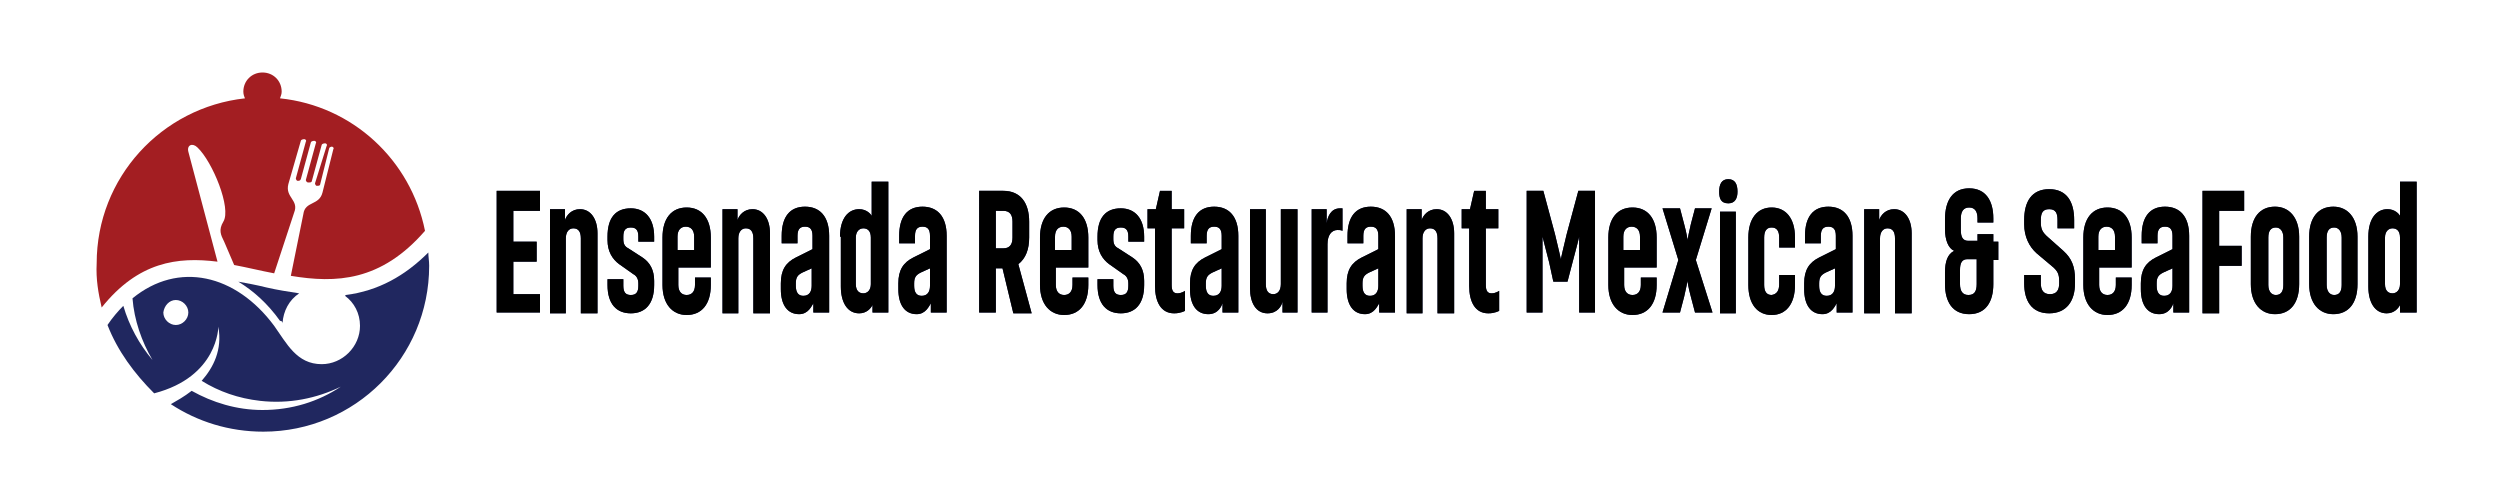 <?xml version="1.0" encoding="utf-8"?>
<!-- Generator: Adobe Illustrator 28.0.0, SVG Export Plug-In . SVG Version: 6.00 Build 0)  -->
<svg version="1.1" id="Layer_1" xmlns="http://www.w3.org/2000/svg" xmlns:xlink="http://www.w3.org/1999/xlink" x="0px" y="0px"
	 viewBox="0 0 300 60" style="enable-background:new 0 0 300 60;" xml:space="preserve">
<style type="text/css">
	.st0{fill-rule:evenodd;clip-rule:evenodd;fill:#20275F;}
	.st1{fill-rule:evenodd;clip-rule:evenodd;fill:#A31E22;}
	.st2{fill:#A31E22;}
	.st3{fill:#F04F4F;stroke:#3B1C0E;stroke-width:0.5;stroke-linecap:round;stroke-linejoin:round;stroke-miterlimit:10;}
	.st4{fill:#F37325;}
	.st5{fill:#FBAA19;stroke:#3B1C0E;stroke-width:0.5;stroke-linecap:round;stroke-linejoin:round;stroke-miterlimit:10;}
	.st6{fill:#60AA45;stroke:#3B1C0E;stroke-width:0.5;stroke-linecap:round;stroke-linejoin:round;stroke-miterlimit:10;}
	.st7{opacity:0.3;fill:#5FBB46;}
	.st8{fill:#EF4733;stroke:#3B1C0E;stroke-width:0.5;stroke-linecap:round;stroke-linejoin:round;stroke-miterlimit:10;}
	.st9{fill:#FFC31A;stroke:#3B1C0E;stroke-width:0.5;stroke-linecap:round;stroke-linejoin:round;stroke-miterlimit:10;}
	.st10{fill:#F37325;stroke:#3B1C0E;stroke-width:0.5;stroke-linecap:round;stroke-linejoin:round;stroke-miterlimit:10;}
	.st11{fill:#3B1C0E;}
	.st12{fill:none;stroke:#3B1C0E;stroke-width:0.5;stroke-linecap:round;stroke-linejoin:round;stroke-miterlimit:10;}
	.st13{fill:#FBAA19;}
	.st14{opacity:0.2;fill:#FFFFFF;}
	.st15{opacity:0.2;}
	.st16{fill:#FFFFFF;}
	.st17{fill-rule:evenodd;clip-rule:evenodd;fill:#DA9127;}
	.st18{fill-rule:evenodd;clip-rule:evenodd;fill:#050508;}
	.st19{fill-rule:evenodd;clip-rule:evenodd;fill:#FFFFFF;}
	.st20{fill-rule:evenodd;clip-rule:evenodd;fill:#EDCCAB;}
	.st21{fill-rule:evenodd;clip-rule:evenodd;fill:#B0B0B0;}
	.st22{fill-rule:evenodd;clip-rule:evenodd;fill:#C4C4C4;}
	.st23{fill-rule:evenodd;clip-rule:evenodd;fill:#D88B58;}
	.st24{fill-rule:evenodd;clip-rule:evenodd;fill:#C12026;}
	.st25{fill-rule:evenodd;clip-rule:evenodd;fill:#06060A;}
	.st26{fill-rule:evenodd;clip-rule:evenodd;fill:#070A0C;}
	.st27{fill-rule:evenodd;clip-rule:evenodd;fill:#07070A;}
	.st28{fill-rule:evenodd;clip-rule:evenodd;fill:#141414;}
	.st29{fill-rule:evenodd;clip-rule:evenodd;fill:#181818;}
	.st30{fill-rule:evenodd;clip-rule:evenodd;fill:#050507;}
	.st31{fill-rule:evenodd;clip-rule:evenodd;fill:#040406;}
	.st32{fill-rule:evenodd;clip-rule:evenodd;fill:#242626;}
	.st33{fill-rule:evenodd;clip-rule:evenodd;fill:#21201E;}
	.st34{fill-rule:evenodd;clip-rule:evenodd;fill:#911D1D;}
</style>
<g>
	<g>
		<path class="st0" d="M64.8,37.5h-5.2V22.9h5.2v2.4h-3.2v3.7h2.8v2.4h-2.8v3.9h3.2V37.5z"/>
		<path class="st0" d="M66,37.5V25.1h1.8v1.3c0.2-0.6,0.8-1.3,1.8-1.3c1.3,0,2.1,1.2,2.1,2.9v9.6h-2v-9c0-0.8-0.3-1.2-0.9-1.2
			c-0.5,0-0.9,0.4-0.9,1.2v9H66z"/>
		<path class="st0" d="M77.1,30.9c0.9,0.6,1.4,1.5,1.4,2.8v0.5c0,2.3-1.1,3.4-2.8,3.4c-1.7,0-2.8-1.1-2.8-3.4v-0.7h1.9v0.8
			c0,0.8,0.3,1.1,0.9,1.1s0.9-0.3,0.9-1.1V34c0-0.5-0.2-0.9-0.6-1.1l-1.7-1.2c-0.8-0.6-1.4-1.5-1.4-2.9v-0.4c0-2.3,1-3.4,2.8-3.4
			c1.7,0,2.8,1.2,2.8,3.4v0.6h-1.9v-0.6c0-0.7-0.2-1.1-0.9-1.1s-0.9,0.4-0.9,1.1v0.3c0,0.6,0.2,0.9,0.6,1.1L77.1,30.9z"/>
		<path class="st0" d="M81.4,32.1v2.1c0,0.8,0.4,1.2,1,1.2s1-0.4,1-1.2v-0.9h1.9v0.9c0,2.3-1.1,3.6-2.9,3.6c-1.7,0-2.9-1.3-2.9-3.6
			v-5.7c0-2.3,1.1-3.6,2.9-3.6c1.8,0,2.9,1.3,2.9,3.6v3.6H81.4z M81.4,30h1.9v-1.6c0-0.8-0.4-1.2-1-1.2c-0.6,0-1,0.4-1,1.2V30z"/>
		<path class="st0" d="M86.7,37.5V25.1h1.8v1.3c0.2-0.6,0.8-1.3,1.8-1.3c1.3,0,2.1,1.2,2.1,2.9v9.6h-2v-9c0-0.8-0.3-1.2-0.9-1.2
			c-0.5,0-0.9,0.4-0.9,1.2v9H86.7z"/>
		<path class="st0" d="M95.9,37.7c-1.4,0-2.2-1.1-2.2-3V34c0-1.6,0.6-2.5,1.8-3.1l2-1v-1.6c0-0.8-0.3-1.1-0.9-1.1
			c-0.6,0-0.9,0.3-0.9,1.1v0.9h-1.9v-0.9c0-2.3,1-3.5,2.8-3.5c1.8,0,2.9,1.2,2.9,3.5v9.2h-1.9v-1.1C97.4,36.7,97,37.7,95.9,37.7z
			 M96.4,35.5c0.7,0,1-0.5,1-1.2v-2.1l-1.1,0.5c-0.6,0.3-0.8,0.6-0.8,1.3v0.3C95.5,35.1,95.8,35.5,96.4,35.5z"/>
		<path class="st0" d="M100.8,28.4c0-2.2,1-3.3,2.3-3.3c0.9,0,1.4,0.6,1.5,0.8v-4.1h2v15.7h-1.9v-0.9c-0.2,0.4-0.7,1-1.6,1
			c-1.4,0-2.2-1.3-2.2-3.2V28.4z M104.5,28.5c0-0.8-0.4-1.1-0.9-1.1c-0.5,0-0.9,0.4-0.9,1.1v5.6c0,0.8,0.4,1.1,0.9,1.1
			c0.5,0,0.9-0.4,0.9-1.1V28.5z"/>
		<path class="st0" d="M110,37.7c-1.4,0-2.2-1.1-2.2-3V34c0-1.6,0.6-2.5,1.8-3.1l2-1v-1.6c0-0.8-0.3-1.1-0.9-1.1
			c-0.6,0-0.9,0.3-0.9,1.1v0.9h-1.9v-0.9c0-2.3,1-3.5,2.8-3.5c1.8,0,2.9,1.2,2.9,3.5v9.2h-1.9v-1.1C111.5,36.7,111.1,37.7,110,37.7z
			 M110.6,35.5c0.7,0,1-0.5,1-1.2v-2.1l-1.1,0.5c-0.6,0.3-0.8,0.6-0.8,1.3v0.3C109.7,35.1,110,35.5,110.6,35.5z"/>
		<path class="st0" d="M120.3,32.2h-0.8v5.3h-2V22.9h2.9c2.1,0,3.1,1.5,3.1,3.7v1.9c0,1.4-0.4,2.5-1.3,3.2l1.6,5.9h-2.2L120.3,32.2z
			 M119.5,25.2v4.6h0.9c0.8,0,1.1-0.5,1.1-1.3v-1.9c0-0.8-0.3-1.3-1.1-1.3H119.5z"/>
		<path class="st0" d="M126.7,32.1v2.1c0,0.8,0.4,1.2,1,1.2s1-0.4,1-1.2v-0.9h1.9v0.9c0,2.3-1.1,3.6-2.9,3.6c-1.7,0-2.9-1.3-2.9-3.6
			v-5.7c0-2.3,1.1-3.6,2.9-3.6c1.8,0,2.9,1.3,2.9,3.6v3.6H126.7z M126.7,30h1.9v-1.6c0-0.8-0.4-1.2-1-1.2c-0.6,0-1,0.4-1,1.2V30z"/>
		<path class="st0" d="M135.9,30.9c0.9,0.6,1.4,1.5,1.4,2.8v0.5c0,2.3-1.1,3.4-2.8,3.4c-1.7,0-2.8-1.1-2.8-3.4v-0.7h1.9v0.8
			c0,0.8,0.3,1.1,0.9,1.1s0.9-0.3,0.9-1.1V34c0-0.5-0.2-0.9-0.6-1.1l-1.7-1.2c-0.8-0.6-1.4-1.5-1.4-2.9v-0.4c0-2.3,1-3.4,2.8-3.4
			c1.7,0,2.8,1.2,2.8,3.4v0.6h-1.9v-0.6c0-0.7-0.2-1.1-0.9-1.1s-0.9,0.4-0.9,1.1v0.3c0,0.6,0.2,0.9,0.6,1.1L135.9,30.9z"/>
		<path class="st0" d="M137.7,25.1h1l0.5-2.2h1.4v2.2h1.5v2.3h-1.5v6.8c0,0.7,0.2,1,0.7,1c0.5,0,0.9-0.3,0.9-0.3v2.4
			c0,0-0.5,0.3-1.3,0.3c-1.6,0-2.3-1.4-2.3-3.3v-6.9h-0.9V25.1z"/>
		<path class="st0" d="M145,37.7c-1.4,0-2.2-1.1-2.2-3V34c0-1.6,0.6-2.5,1.8-3.1l2-1v-1.6c0-0.8-0.3-1.1-0.9-1.1
			c-0.6,0-0.9,0.3-0.9,1.1v0.9h-1.9v-0.9c0-2.3,1-3.5,2.8-3.5c1.8,0,2.9,1.2,2.9,3.5v9.2h-1.9v-1.1C146.6,36.7,146.2,37.7,145,37.7z
			 M145.6,35.5c0.7,0,1-0.5,1-1.2v-2.1l-1.1,0.5c-0.6,0.3-0.8,0.6-0.8,1.3v0.3C144.7,35.1,145,35.5,145.6,35.5z"/>
		<path class="st0" d="M155.7,25.1v12.4h-1.8v-1.3c-0.1,0.5-0.6,1.4-1.8,1.4c-1.4,0-2.1-1.3-2.1-3v-9.5h1.9v9c0,0.8,0.3,1.2,0.9,1.2
			c0.5,0,0.9-0.4,0.9-1.2v-9H155.7z"/>
		<path class="st0" d="M161.1,27.7c-0.2-0.1-0.4-0.1-0.6-0.1c-0.7,0-1.2,0.6-1.2,1.7v8.2h-1.9V25.1h1.8v1.7c0.1-0.8,0.5-1.8,1.6-1.8
			c0.1,0,0.2,0,0.3,0V27.7z"/>
		<path class="st0" d="M163.8,37.7c-1.4,0-2.2-1.1-2.2-3V34c0-1.6,0.6-2.5,1.8-3.1l2-1v-1.6c0-0.8-0.3-1.1-0.9-1.1
			c-0.6,0-0.9,0.3-0.9,1.1v0.9h-1.9v-0.9c0-2.3,1-3.5,2.8-3.5c1.8,0,2.9,1.2,2.9,3.5v9.2h-1.9v-1.1
			C165.3,36.7,164.9,37.7,163.8,37.7z M164.4,35.5c0.7,0,1-0.5,1-1.2v-2.1l-1.1,0.5c-0.6,0.3-0.8,0.6-0.8,1.3v0.3
			C163.5,35.1,163.8,35.5,164.4,35.5z"/>
		<path class="st0" d="M168.8,37.5V25.1h1.8v1.3c0.2-0.6,0.8-1.3,1.8-1.3c1.3,0,2.1,1.2,2.1,2.9v9.6h-2v-9c0-0.8-0.3-1.2-0.9-1.2
			c-0.5,0-0.9,0.4-0.9,1.2v9H168.8z"/>
		<path class="st0" d="M175.4,25.1h1l0.5-2.2h1.4v2.2h1.5v2.3h-1.5v6.8c0,0.7,0.2,1,0.7,1c0.5,0,0.9-0.3,0.9-0.3v2.4
			c0,0-0.5,0.3-1.3,0.3c-1.6,0-2.3-1.4-2.3-3.3v-6.9h-0.9V25.1z"/>
		<path class="st0" d="M185.9,31.5c-0.5-1.9-0.8-3.1-0.8-3.1s0,1.3,0,3.1v6h-1.9V22.9h2l1.4,5.2c0.4,1.6,0.7,3,0.7,3s0.3-1.4,0.7-3
			l1.4-5.2h2v14.6h-1.9v-6c0-1.9,0-3.1,0-3.1s-0.3,1.3-0.8,3.1l-0.6,2.3h-1.7L185.9,31.5z"/>
		<path class="st0" d="M194.9,32.1v2.1c0,0.8,0.4,1.2,1,1.2s1-0.4,1-1.2v-0.9h1.9v0.9c0,2.3-1.1,3.6-2.9,3.6c-1.7,0-2.9-1.3-2.9-3.6
			v-5.7c0-2.3,1.1-3.6,2.9-3.6c1.8,0,2.9,1.3,2.9,3.6v3.6H194.9z M194.9,30h1.9v-1.6c0-0.8-0.4-1.2-1-1.2c-0.6,0-1,0.4-1,1.2V30z"/>
		<path class="st0" d="M202.1,26.9c0.3,1.1,0.4,1.8,0.4,1.9c0-0.1,0.2-1,0.4-1.9l0.5-1.9h2l-1.9,6.2l2,6.3h-2.1l-0.5-1.9
			c-0.3-1.1-0.4-1.8-0.4-1.9c0,0.1-0.2,1-0.4,1.9l-0.5,1.9h-2.1l1.9-6.3l-1.9-6.2h2.1L202.1,26.9z"/>
		<path class="st0" d="M208.5,23c0,0.8-0.3,1.4-1.1,1.4c-0.9,0-1.1-0.6-1.1-1.4c0-0.9,0.3-1.5,1.1-1.5
			C208.2,21.5,208.5,22.1,208.5,23z M206.4,25.4h1.9v12.2h-1.9V25.4z"/>
		<path class="st0" d="M213.5,34.1V33h1.9v1.2c0,2.3-1.1,3.6-2.8,3.6c-1.7,0-2.8-1.3-2.8-3.6v-5.7c0-2.3,1.1-3.6,2.8-3.6
			c1.7,0,2.8,1.3,2.8,3.6v1.2h-1.9v-1.2c0-0.8-0.3-1.2-0.9-1.2c-0.6,0-0.9,0.4-0.9,1.2v5.7c0,0.8,0.3,1.2,0.9,1.2
			C213.2,35.3,213.5,34.9,213.5,34.1z"/>
		<path class="st0" d="M218.7,37.7c-1.4,0-2.2-1.1-2.2-3V34c0-1.6,0.6-2.5,1.8-3.1l2-1v-1.6c0-0.8-0.3-1.1-0.9-1.1
			c-0.6,0-0.9,0.3-0.9,1.1v0.9h-1.9v-0.9c0-2.3,1-3.5,2.8-3.5c1.8,0,2.9,1.2,2.9,3.5v9.2h-1.9v-1.1
			C220.2,36.7,219.8,37.7,218.7,37.7z M219.2,35.5c0.7,0,1-0.5,1-1.2v-2.1l-1.1,0.5c-0.6,0.3-0.8,0.6-0.8,1.3v0.3
			C218.3,35.1,218.6,35.5,219.2,35.5z"/>
		<path class="st0" d="M223.7,37.5V25.1h1.8v1.3c0.2-0.6,0.8-1.3,1.8-1.3c1.3,0,2.1,1.2,2.1,2.9v9.6h-2v-9c0-0.8-0.3-1.2-0.9-1.2
			c-0.5,0-0.9,0.4-0.9,1.2v9H223.7z"/>
		<path class="st0" d="M239.8,31.2h-0.6v2.9c0,2.1-0.9,3.6-2.9,3.6c-2,0-2.9-1.5-2.9-3.6v-1.4c0-1.3,0.3-2.2,1.1-2.6
			c-0.7-0.3-1.1-1.3-1.1-2.6v-1.2c0-2.2,0.9-3.7,2.9-3.7s2.9,1.5,2.9,3.6v0.5h-1.9v-0.5c0-0.8-0.3-1.3-1-1.3c-0.7,0-1,0.5-1,1.3v1.4
			c0,0.8,0.2,1.3,0.9,1.3h1.1v-0.8h1.9V29h0.6V31.2z M237.2,34.1v-3h-1.1c-0.7,0-0.9,0.5-0.9,1.3v1.7c0,0.8,0.3,1.3,1,1.3
			C236.9,35.4,237.2,35,237.2,34.1z"/>
		<path class="st0" d="M244.4,30.4c-0.9-0.8-1.5-2-1.5-3.5v-0.5c0-2.2,0.9-3.7,3-3.7c2.1,0,3,1.5,3,3.7v1h-2v-1c0-0.8-0.2-1.3-1-1.3
			c-0.8,0-1,0.5-1,1.3v0.3c0,0.8,0.2,1.2,0.9,1.8l1.8,1.6c1,0.9,1.4,1.9,1.4,3.4v0.5c0,2.1-1,3.6-3.1,3.6c-2.1,0-3-1.5-3-3.6V33h2v1
			c0,0.8,0.3,1.3,1.1,1.3c0.8,0,1.1-0.5,1.1-1.3v-0.3c0-0.8-0.2-1.2-0.8-1.7L244.4,30.4z"/>
		<path class="st0" d="M251.9,32.1v2.1c0,0.8,0.4,1.2,1,1.2s1-0.4,1-1.2v-0.9h1.9v0.9c0,2.3-1.1,3.6-2.9,3.6c-1.7,0-2.9-1.3-2.9-3.6
			v-5.7c0-2.3,1.1-3.6,2.9-3.6c1.8,0,2.9,1.3,2.9,3.6v3.6H251.9z M251.9,30h1.9v-1.6c0-0.8-0.4-1.2-1-1.2c-0.6,0-1,0.4-1,1.2V30z"/>
		<path class="st0" d="M259.1,37.7c-1.4,0-2.2-1.1-2.2-3V34c0-1.6,0.6-2.5,1.8-3.1l2-1v-1.6c0-0.8-0.3-1.1-0.9-1.1
			c-0.6,0-0.9,0.3-0.9,1.1v0.9H257v-0.9c0-2.3,1-3.5,2.8-3.5c1.8,0,2.9,1.2,2.9,3.5v9.2h-1.9v-1.1C260.7,36.7,260.3,37.7,259.1,37.7
			z M259.7,35.5c0.7,0,1-0.5,1-1.2v-2.1l-1.1,0.5c-0.6,0.3-0.8,0.6-0.8,1.3v0.3C258.8,35.1,259.1,35.5,259.7,35.5z"/>
		<path class="st0" d="M264.3,37.5V22.9h5v2.4h-3v4.2h2.7v2.4h-2.7v5.7H264.3z"/>
		<path class="st0" d="M275.9,34.1c0,2.3-1.1,3.6-2.9,3.6c-1.7,0-2.9-1.3-2.9-3.6v-5.7c0-2.3,1.1-3.6,2.9-3.6c1.7,0,2.9,1.3,2.9,3.6
			V34.1z M274,28.5c0-0.8-0.4-1.2-0.9-1.2c-0.6,0-0.9,0.4-0.9,1.2v5.7c0,0.8,0.4,1.2,0.9,1.2c0.6,0,0.9-0.4,0.9-1.2V28.5z"/>
		<path class="st0" d="M282.9,34.1c0,2.3-1.1,3.6-2.9,3.6c-1.7,0-2.9-1.3-2.9-3.6v-5.7c0-2.3,1.1-3.6,2.9-3.6c1.7,0,2.9,1.3,2.9,3.6
			V34.1z M281,28.5c0-0.8-0.4-1.2-0.9-1.2c-0.6,0-0.9,0.4-0.9,1.2v5.7c0,0.8,0.4,1.2,0.9,1.2c0.6,0,0.9-0.4,0.9-1.2V28.5z"/>
		<path class="st0" d="M284.2,28.4c0-2.2,1-3.3,2.3-3.3c0.9,0,1.4,0.6,1.5,0.8v-4.1h2v15.7H288v-0.9c-0.2,0.4-0.7,1-1.6,1
			c-1.4,0-2.2-1.3-2.2-3.2V28.4z M288,28.5c0-0.8-0.4-1.1-0.9-1.1c-0.5,0-0.9,0.4-0.9,1.1v5.6c0,0.8,0.4,1.1,0.9,1.1
			c0.5,0,0.9-0.4,0.9-1.1V28.5z"/>
	</g>
	<g>
		<path d="M64.8,37.5h-5.2V22.9h5.2v2.4h-3.2v3.7h2.8v2.4h-2.8v3.9h3.2V37.5z"/>
		<path d="M66,37.5V25.1h1.8v1.3c0.2-0.6,0.8-1.3,1.8-1.3c1.3,0,2.1,1.2,2.1,2.9v9.6h-2v-9c0-0.8-0.3-1.2-0.9-1.2
			c-0.5,0-0.9,0.4-0.9,1.2v9H66z"/>
		<path d="M77.1,30.9c0.9,0.6,1.4,1.5,1.4,2.8v0.5c0,2.3-1.1,3.4-2.8,3.4c-1.7,0-2.8-1.1-2.8-3.4v-0.7h1.9v0.8
			c0,0.8,0.3,1.1,0.9,1.1s0.9-0.3,0.9-1.1V34c0-0.5-0.2-0.9-0.6-1.1l-1.7-1.2c-0.8-0.6-1.4-1.5-1.4-2.9v-0.4c0-2.3,1-3.4,2.8-3.4
			c1.7,0,2.8,1.2,2.8,3.4v0.6h-1.9v-0.6c0-0.7-0.2-1.1-0.9-1.1s-0.9,0.4-0.9,1.1v0.3c0,0.6,0.2,0.9,0.6,1.1L77.1,30.9z"/>
		<path d="M81.4,32.1v2.1c0,0.8,0.4,1.2,1,1.2s1-0.4,1-1.2v-0.9h1.9v0.9c0,2.3-1.1,3.6-2.9,3.6c-1.7,0-2.9-1.3-2.9-3.6v-5.7
			c0-2.3,1.1-3.6,2.9-3.6c1.8,0,2.9,1.3,2.9,3.6v3.6H81.4z M81.4,30h1.9v-1.6c0-0.8-0.4-1.2-1-1.2c-0.6,0-1,0.4-1,1.2V30z"/>
		<path d="M86.7,37.5V25.1h1.8v1.3c0.2-0.6,0.8-1.3,1.8-1.3c1.3,0,2.1,1.2,2.1,2.9v9.6h-2v-9c0-0.8-0.3-1.2-0.9-1.2
			c-0.5,0-0.9,0.4-0.9,1.2v9H86.7z"/>
		<path d="M95.9,37.7c-1.4,0-2.2-1.1-2.2-3V34c0-1.6,0.6-2.5,1.8-3.1l2-1v-1.6c0-0.8-0.3-1.1-0.9-1.1c-0.6,0-0.9,0.3-0.9,1.1v0.9
			h-1.9v-0.9c0-2.3,1-3.5,2.8-3.5c1.8,0,2.9,1.2,2.9,3.5v9.2h-1.9v-1.1C97.4,36.7,97,37.7,95.9,37.7z M96.4,35.5c0.7,0,1-0.5,1-1.2
			v-2.1l-1.1,0.5c-0.6,0.3-0.8,0.6-0.8,1.3v0.3C95.5,35.1,95.8,35.5,96.4,35.5z"/>
		<path d="M100.8,28.4c0-2.2,1-3.3,2.3-3.3c0.9,0,1.4,0.6,1.5,0.8v-4.1h2v15.7h-1.9v-0.9c-0.2,0.4-0.7,1-1.6,1
			c-1.4,0-2.2-1.3-2.2-3.2V28.4z M104.5,28.5c0-0.8-0.4-1.1-0.9-1.1c-0.5,0-0.9,0.4-0.9,1.1v5.6c0,0.8,0.4,1.1,0.9,1.1
			c0.5,0,0.9-0.4,0.9-1.1V28.5z"/>
		<path d="M110,37.7c-1.4,0-2.2-1.1-2.2-3V34c0-1.6,0.6-2.5,1.8-3.1l2-1v-1.6c0-0.8-0.3-1.1-0.9-1.1c-0.6,0-0.9,0.3-0.9,1.1v0.9
			h-1.9v-0.9c0-2.3,1-3.5,2.8-3.5c1.8,0,2.9,1.2,2.9,3.5v9.2h-1.9v-1.1C111.5,36.7,111.1,37.7,110,37.7z M110.6,35.5
			c0.7,0,1-0.5,1-1.2v-2.1l-1.1,0.5c-0.6,0.3-0.8,0.6-0.8,1.3v0.3C109.7,35.1,110,35.5,110.6,35.5z"/>
		<path d="M120.3,32.2h-0.8v5.3h-2V22.9h2.9c2.1,0,3.1,1.5,3.1,3.7v1.9c0,1.4-0.4,2.5-1.3,3.2l1.6,5.9h-2.2L120.3,32.2z M119.5,25.2
			v4.6h0.9c0.8,0,1.1-0.5,1.1-1.3v-1.9c0-0.8-0.3-1.3-1.1-1.3H119.5z"/>
		<path d="M126.7,32.1v2.1c0,0.8,0.4,1.2,1,1.2s1-0.4,1-1.2v-0.9h1.9v0.9c0,2.3-1.1,3.6-2.9,3.6c-1.7,0-2.9-1.3-2.9-3.6v-5.7
			c0-2.3,1.1-3.6,2.9-3.6c1.8,0,2.9,1.3,2.9,3.6v3.6H126.7z M126.7,30h1.9v-1.6c0-0.8-0.4-1.2-1-1.2c-0.6,0-1,0.4-1,1.2V30z"/>
		<path d="M135.9,30.9c0.9,0.6,1.4,1.5,1.4,2.8v0.5c0,2.3-1.1,3.4-2.8,3.4c-1.7,0-2.8-1.1-2.8-3.4v-0.7h1.9v0.8
			c0,0.8,0.3,1.1,0.9,1.1s0.9-0.3,0.9-1.1V34c0-0.5-0.2-0.9-0.6-1.1l-1.7-1.2c-0.8-0.6-1.4-1.5-1.4-2.9v-0.4c0-2.3,1-3.4,2.8-3.4
			c1.7,0,2.8,1.2,2.8,3.4v0.6h-1.9v-0.6c0-0.7-0.2-1.1-0.9-1.1s-0.9,0.4-0.9,1.1v0.3c0,0.6,0.2,0.9,0.6,1.1L135.9,30.9z"/>
		<path d="M137.7,25.1h1l0.5-2.2h1.4v2.2h1.5v2.3h-1.5v6.8c0,0.7,0.2,1,0.7,1c0.5,0,0.9-0.3,0.9-0.3v2.4c0,0-0.5,0.3-1.3,0.3
			c-1.6,0-2.3-1.4-2.3-3.3v-6.9h-0.9V25.1z"/>
		<path d="M145,37.7c-1.4,0-2.2-1.1-2.2-3V34c0-1.6,0.6-2.5,1.8-3.1l2-1v-1.6c0-0.8-0.3-1.1-0.9-1.1c-0.6,0-0.9,0.3-0.9,1.1v0.9
			h-1.9v-0.9c0-2.3,1-3.5,2.8-3.5c1.8,0,2.9,1.2,2.9,3.5v9.2h-1.9v-1.1C146.6,36.7,146.2,37.7,145,37.7z M145.6,35.5
			c0.7,0,1-0.5,1-1.2v-2.1l-1.1,0.5c-0.6,0.3-0.8,0.6-0.8,1.3v0.3C144.7,35.1,145,35.5,145.6,35.5z"/>
		<path d="M155.7,25.1v12.4h-1.8v-1.3c-0.1,0.5-0.6,1.4-1.8,1.4c-1.4,0-2.1-1.3-2.1-3v-9.5h1.9v9c0,0.8,0.3,1.2,0.9,1.2
			c0.5,0,0.9-0.4,0.9-1.2v-9H155.7z"/>
		<path d="M161.1,27.7c-0.2-0.1-0.4-0.1-0.6-0.1c-0.7,0-1.2,0.6-1.2,1.7v8.2h-1.9V25.1h1.8v1.7c0.1-0.8,0.5-1.8,1.6-1.8
			c0.1,0,0.2,0,0.3,0V27.7z"/>
		<path d="M163.8,37.7c-1.4,0-2.2-1.1-2.2-3V34c0-1.6,0.6-2.5,1.8-3.1l2-1v-1.6c0-0.8-0.3-1.1-0.9-1.1c-0.6,0-0.9,0.3-0.9,1.1v0.9
			h-1.9v-0.9c0-2.3,1-3.5,2.8-3.5c1.8,0,2.9,1.2,2.9,3.5v9.2h-1.9v-1.1C165.3,36.7,164.9,37.7,163.8,37.7z M164.4,35.5
			c0.7,0,1-0.5,1-1.2v-2.1l-1.1,0.5c-0.6,0.3-0.8,0.6-0.8,1.3v0.3C163.5,35.1,163.8,35.5,164.4,35.5z"/>
		<path d="M168.8,37.5V25.1h1.8v1.3c0.2-0.6,0.8-1.3,1.8-1.3c1.3,0,2.1,1.2,2.1,2.9v9.6h-2v-9c0-0.8-0.3-1.2-0.9-1.2
			c-0.5,0-0.9,0.4-0.9,1.2v9H168.8z"/>
		<path d="M175.4,25.1h1l0.5-2.2h1.4v2.2h1.5v2.3h-1.5v6.8c0,0.7,0.2,1,0.7,1c0.5,0,0.9-0.3,0.9-0.3v2.4c0,0-0.5,0.3-1.3,0.3
			c-1.6,0-2.3-1.4-2.3-3.3v-6.9h-0.9V25.1z"/>
		<path d="M185.9,31.5c-0.5-1.9-0.8-3.1-0.8-3.1s0,1.3,0,3.1v6h-1.9V22.9h2l1.4,5.2c0.4,1.6,0.7,3,0.7,3s0.3-1.4,0.7-3l1.4-5.2h2
			v14.6h-1.9v-6c0-1.9,0-3.1,0-3.1s-0.3,1.3-0.8,3.1l-0.6,2.3h-1.7L185.9,31.5z"/>
		<path d="M194.9,32.1v2.1c0,0.8,0.4,1.2,1,1.2s1-0.4,1-1.2v-0.9h1.9v0.9c0,2.3-1.1,3.6-2.9,3.6c-1.7,0-2.9-1.3-2.9-3.6v-5.7
			c0-2.3,1.1-3.6,2.9-3.6c1.8,0,2.9,1.3,2.9,3.6v3.6H194.9z M194.9,30h1.9v-1.6c0-0.8-0.4-1.2-1-1.2c-0.6,0-1,0.4-1,1.2V30z"/>
		<path d="M202.1,26.9c0.3,1.1,0.4,1.8,0.4,1.9c0-0.1,0.2-1,0.4-1.9l0.5-1.9h2l-1.9,6.2l2,6.3h-2.1l-0.5-1.9
			c-0.3-1.1-0.4-1.8-0.4-1.9c0,0.1-0.2,1-0.4,1.9l-0.5,1.9h-2.1l1.9-6.3l-1.9-6.2h2.1L202.1,26.9z"/>
		<path d="M208.5,23c0,0.8-0.3,1.4-1.1,1.4c-0.9,0-1.1-0.6-1.1-1.4c0-0.9,0.3-1.5,1.1-1.5C208.2,21.5,208.5,22.1,208.5,23z
			 M206.4,25.4h1.9v12.2h-1.9V25.4z"/>
		<path d="M213.5,34.1V33h1.9v1.2c0,2.3-1.1,3.6-2.8,3.6c-1.7,0-2.8-1.3-2.8-3.6v-5.7c0-2.3,1.1-3.6,2.8-3.6c1.7,0,2.8,1.3,2.8,3.6
			v1.2h-1.9v-1.2c0-0.8-0.3-1.2-0.9-1.2c-0.6,0-0.9,0.4-0.9,1.2v5.7c0,0.8,0.3,1.2,0.9,1.2C213.2,35.3,213.5,34.9,213.5,34.1z"/>
		<path d="M218.7,37.7c-1.4,0-2.2-1.1-2.2-3V34c0-1.6,0.6-2.5,1.8-3.1l2-1v-1.6c0-0.8-0.3-1.1-0.9-1.1c-0.6,0-0.9,0.3-0.9,1.1v0.9
			h-1.9v-0.9c0-2.3,1-3.5,2.8-3.5c1.8,0,2.9,1.2,2.9,3.5v9.2h-1.9v-1.1C220.2,36.7,219.8,37.7,218.7,37.7z M219.2,35.5
			c0.7,0,1-0.5,1-1.2v-2.1l-1.1,0.5c-0.6,0.3-0.8,0.6-0.8,1.3v0.3C218.3,35.1,218.6,35.5,219.2,35.5z"/>
		<path d="M223.7,37.5V25.1h1.8v1.3c0.2-0.6,0.8-1.3,1.8-1.3c1.3,0,2.1,1.2,2.1,2.9v9.6h-2v-9c0-0.8-0.3-1.2-0.9-1.2
			c-0.5,0-0.9,0.4-0.9,1.2v9H223.7z"/>
		<path d="M239.8,31.2h-0.6v2.9c0,2.1-0.9,3.6-2.9,3.6c-2,0-2.9-1.5-2.9-3.6v-1.4c0-1.3,0.3-2.2,1.1-2.6c-0.7-0.3-1.1-1.3-1.1-2.6
			v-1.2c0-2.2,0.9-3.7,2.9-3.7s2.9,1.5,2.9,3.6v0.5h-1.9v-0.5c0-0.8-0.3-1.3-1-1.3c-0.7,0-1,0.5-1,1.3v1.4c0,0.8,0.2,1.3,0.9,1.3
			h1.1v-0.8h1.9V29h0.6V31.2z M237.2,34.1v-3h-1.1c-0.7,0-0.9,0.5-0.9,1.3v1.7c0,0.8,0.3,1.3,1,1.3C236.9,35.4,237.2,35,237.2,34.1z
			"/>
		<path d="M244.4,30.4c-0.9-0.8-1.5-2-1.5-3.5v-0.5c0-2.2,0.9-3.7,3-3.7c2.1,0,3,1.5,3,3.7v1h-2v-1c0-0.8-0.2-1.3-1-1.3
			c-0.8,0-1,0.5-1,1.3v0.3c0,0.8,0.2,1.2,0.9,1.8l1.8,1.6c1,0.9,1.4,1.9,1.4,3.4v0.5c0,2.1-1,3.6-3.1,3.6c-2.1,0-3-1.5-3-3.6V33h2v1
			c0,0.8,0.3,1.3,1.1,1.3c0.8,0,1.1-0.5,1.1-1.3v-0.3c0-0.8-0.2-1.2-0.8-1.7L244.4,30.4z"/>
		<path d="M251.9,32.1v2.1c0,0.8,0.4,1.2,1,1.2s1-0.4,1-1.2v-0.9h1.9v0.9c0,2.3-1.1,3.6-2.9,3.6c-1.7,0-2.9-1.3-2.9-3.6v-5.7
			c0-2.3,1.1-3.6,2.9-3.6c1.8,0,2.9,1.3,2.9,3.6v3.6H251.9z M251.9,30h1.9v-1.6c0-0.8-0.4-1.2-1-1.2c-0.6,0-1,0.4-1,1.2V30z"/>
		<path d="M259.1,37.7c-1.4,0-2.2-1.1-2.2-3V34c0-1.6,0.6-2.5,1.8-3.1l2-1v-1.6c0-0.8-0.3-1.1-0.9-1.1c-0.6,0-0.9,0.3-0.9,1.1v0.9
			H257v-0.9c0-2.3,1-3.5,2.8-3.5c1.8,0,2.9,1.2,2.9,3.5v9.2h-1.9v-1.1C260.7,36.7,260.3,37.7,259.1,37.7z M259.7,35.5
			c0.7,0,1-0.5,1-1.2v-2.1l-1.1,0.5c-0.6,0.3-0.8,0.6-0.8,1.3v0.3C258.8,35.1,259.1,35.5,259.7,35.5z"/>
		<path d="M264.3,37.5V22.9h5v2.4h-3v4.2h2.7v2.4h-2.7v5.7H264.3z"/>
		<path d="M275.9,34.1c0,2.3-1.1,3.6-2.9,3.6c-1.7,0-2.9-1.3-2.9-3.6v-5.7c0-2.3,1.1-3.6,2.9-3.6c1.7,0,2.9,1.3,2.9,3.6V34.1z
			 M274,28.5c0-0.8-0.4-1.2-0.9-1.2c-0.6,0-0.9,0.4-0.9,1.2v5.7c0,0.8,0.4,1.2,0.9,1.2c0.6,0,0.9-0.4,0.9-1.2V28.5z"/>
		<path d="M282.9,34.1c0,2.3-1.1,3.6-2.9,3.6c-1.7,0-2.9-1.3-2.9-3.6v-5.7c0-2.3,1.1-3.6,2.9-3.6c1.7,0,2.9,1.3,2.9,3.6V34.1z
			 M281,28.5c0-0.8-0.4-1.2-0.9-1.2c-0.6,0-0.9,0.4-0.9,1.2v5.7c0,0.8,0.4,1.2,0.9,1.2c0.6,0,0.9-0.4,0.9-1.2V28.5z"/>
		<path d="M284.2,28.4c0-2.2,1-3.3,2.3-3.3c0.9,0,1.4,0.6,1.5,0.8v-4.1h2v15.7H288v-0.9c-0.2,0.4-0.7,1-1.6,1
			c-1.4,0-2.2-1.3-2.2-3.2V28.4z M288,28.5c0-0.8-0.4-1.1-0.9-1.1c-0.5,0-0.9,0.4-0.9,1.1v5.6c0,0.8,0.4,1.1,0.9,1.1
			c0.5,0,0.9-0.4,0.9-1.1V28.5z"/>
	</g>
</g>
<g>
	<path class="st1" d="M12.2,36.9c4.4-5.5,9.1-6.1,13.9-5.5l-3.5-13.2c-0.2-0.8,0.5-1.1,1.1-0.5c1.8,1.7,4.1,7.3,3.1,8.9
		c-0.6,1-0.3,1.6,0.1,2.4l1.2,2.8c1.6,0.3,3.2,0.7,4.8,1l2.4-7.3c0.6-1.5-1.1-1.8-0.7-3.4l1.5-5.2c0-0.1,0.2-0.2,0.4-0.2
		c0.2,0,0.3,0.2,0.2,0.3l-1.2,4.4c0,0.1,0.1,0.3,0.2,0.3c0.2,0,0.3,0,0.4-0.2l1.2-4.4c0-0.1,0.2-0.2,0.4-0.2c0.2,0,0.3,0.2,0.2,0.3
		l-1.2,4.4c0,0.1,0.1,0.3,0.3,0.3c0.2,0,0.3,0,0.4-0.1l1.2-4.4c0-0.1,0.2-0.2,0.4-0.2c0.2,0,0.3,0.2,0.2,0.3L37.8,22
		c0,0.1,0.1,0.3,0.2,0.3c0.2,0,0.3,0,0.4-0.1l1.1-4.4c0-0.1,0.2-0.2,0.3-0.2c0.2,0,0.3,0.2,0.2,0.3l-1.3,5.2c-0.4,1.6-2.1,1-2.3,2.6
		l-1.5,7.4c5.4,0.9,10.8,0.7,16.1-5.4c-1.7-8.5-8.7-15-17.4-15.9c0.1-0.3,0.2-0.5,0.2-0.8c0-1.3-1-2.3-2.3-2.3c-1.3,0-2.3,1-2.3,2.3
		c0,0.3,0.1,0.6,0.2,0.8c-10,1.1-17.8,9.5-17.8,19.8C11.5,33.5,11.8,35.2,12.2,36.9"/>
	<path class="st0" d="M33.9,38.8c0.1-1.5,0.8-2.8,2-3.6c-1.3-0.2-2.6-0.4-3.9-0.7c-1.2-0.3-2.3-0.5-3.4-0.7c1.8,1.1,3.5,2.6,5,4.7
		C33.8,38.5,33.9,38.6,33.9,38.8"/>
	<path class="st0" d="M21.1,36c0.8,0,1.5,0.7,1.5,1.5c0,0.8-0.7,1.5-1.5,1.5c-0.8,0-1.5-0.7-1.5-1.5C19.7,36.7,20.3,36,21.1,36
		 M12.9,39c0.6-0.9,1.3-1.7,1.9-2.3c0.7,2.4,1.9,4.6,3.5,6.5c-1.3-2.2-2.2-4.8-2.4-7.4l0,0c5.5-4.5,12.4-2.9,17,3.3
		c1.5,2.1,2.7,4.6,5.7,4.6c2.5,0,4.6-2.1,4.6-4.6c0-1.5-0.7-2.8-1.8-3.6c0,0,0,0,0.1-0.1c3.9-0.5,7.1-2.3,9.9-5.1h0
		c0,0.5,0.1,1,0.1,1.6c0,11-8.9,19.9-19.9,19.9c-4.1,0-7.9-1.2-11.1-3.3c0.7-0.4,1.6-0.9,2.5-1.6c2.5,1.4,5.4,2.3,8.5,2.3
		c3.5,0,6.7-1,9.4-2.8c-2.9,1.4-6.2,2.1-9.7,1.7c-2.6-0.3-4.9-1.1-7-2.4c1.4-1.6,2.5-3.7,2-6.5c0,0,0,6-7.7,8
		C16.1,44.8,14.1,42.1,12.9,39z"/>
</g>
</svg>
